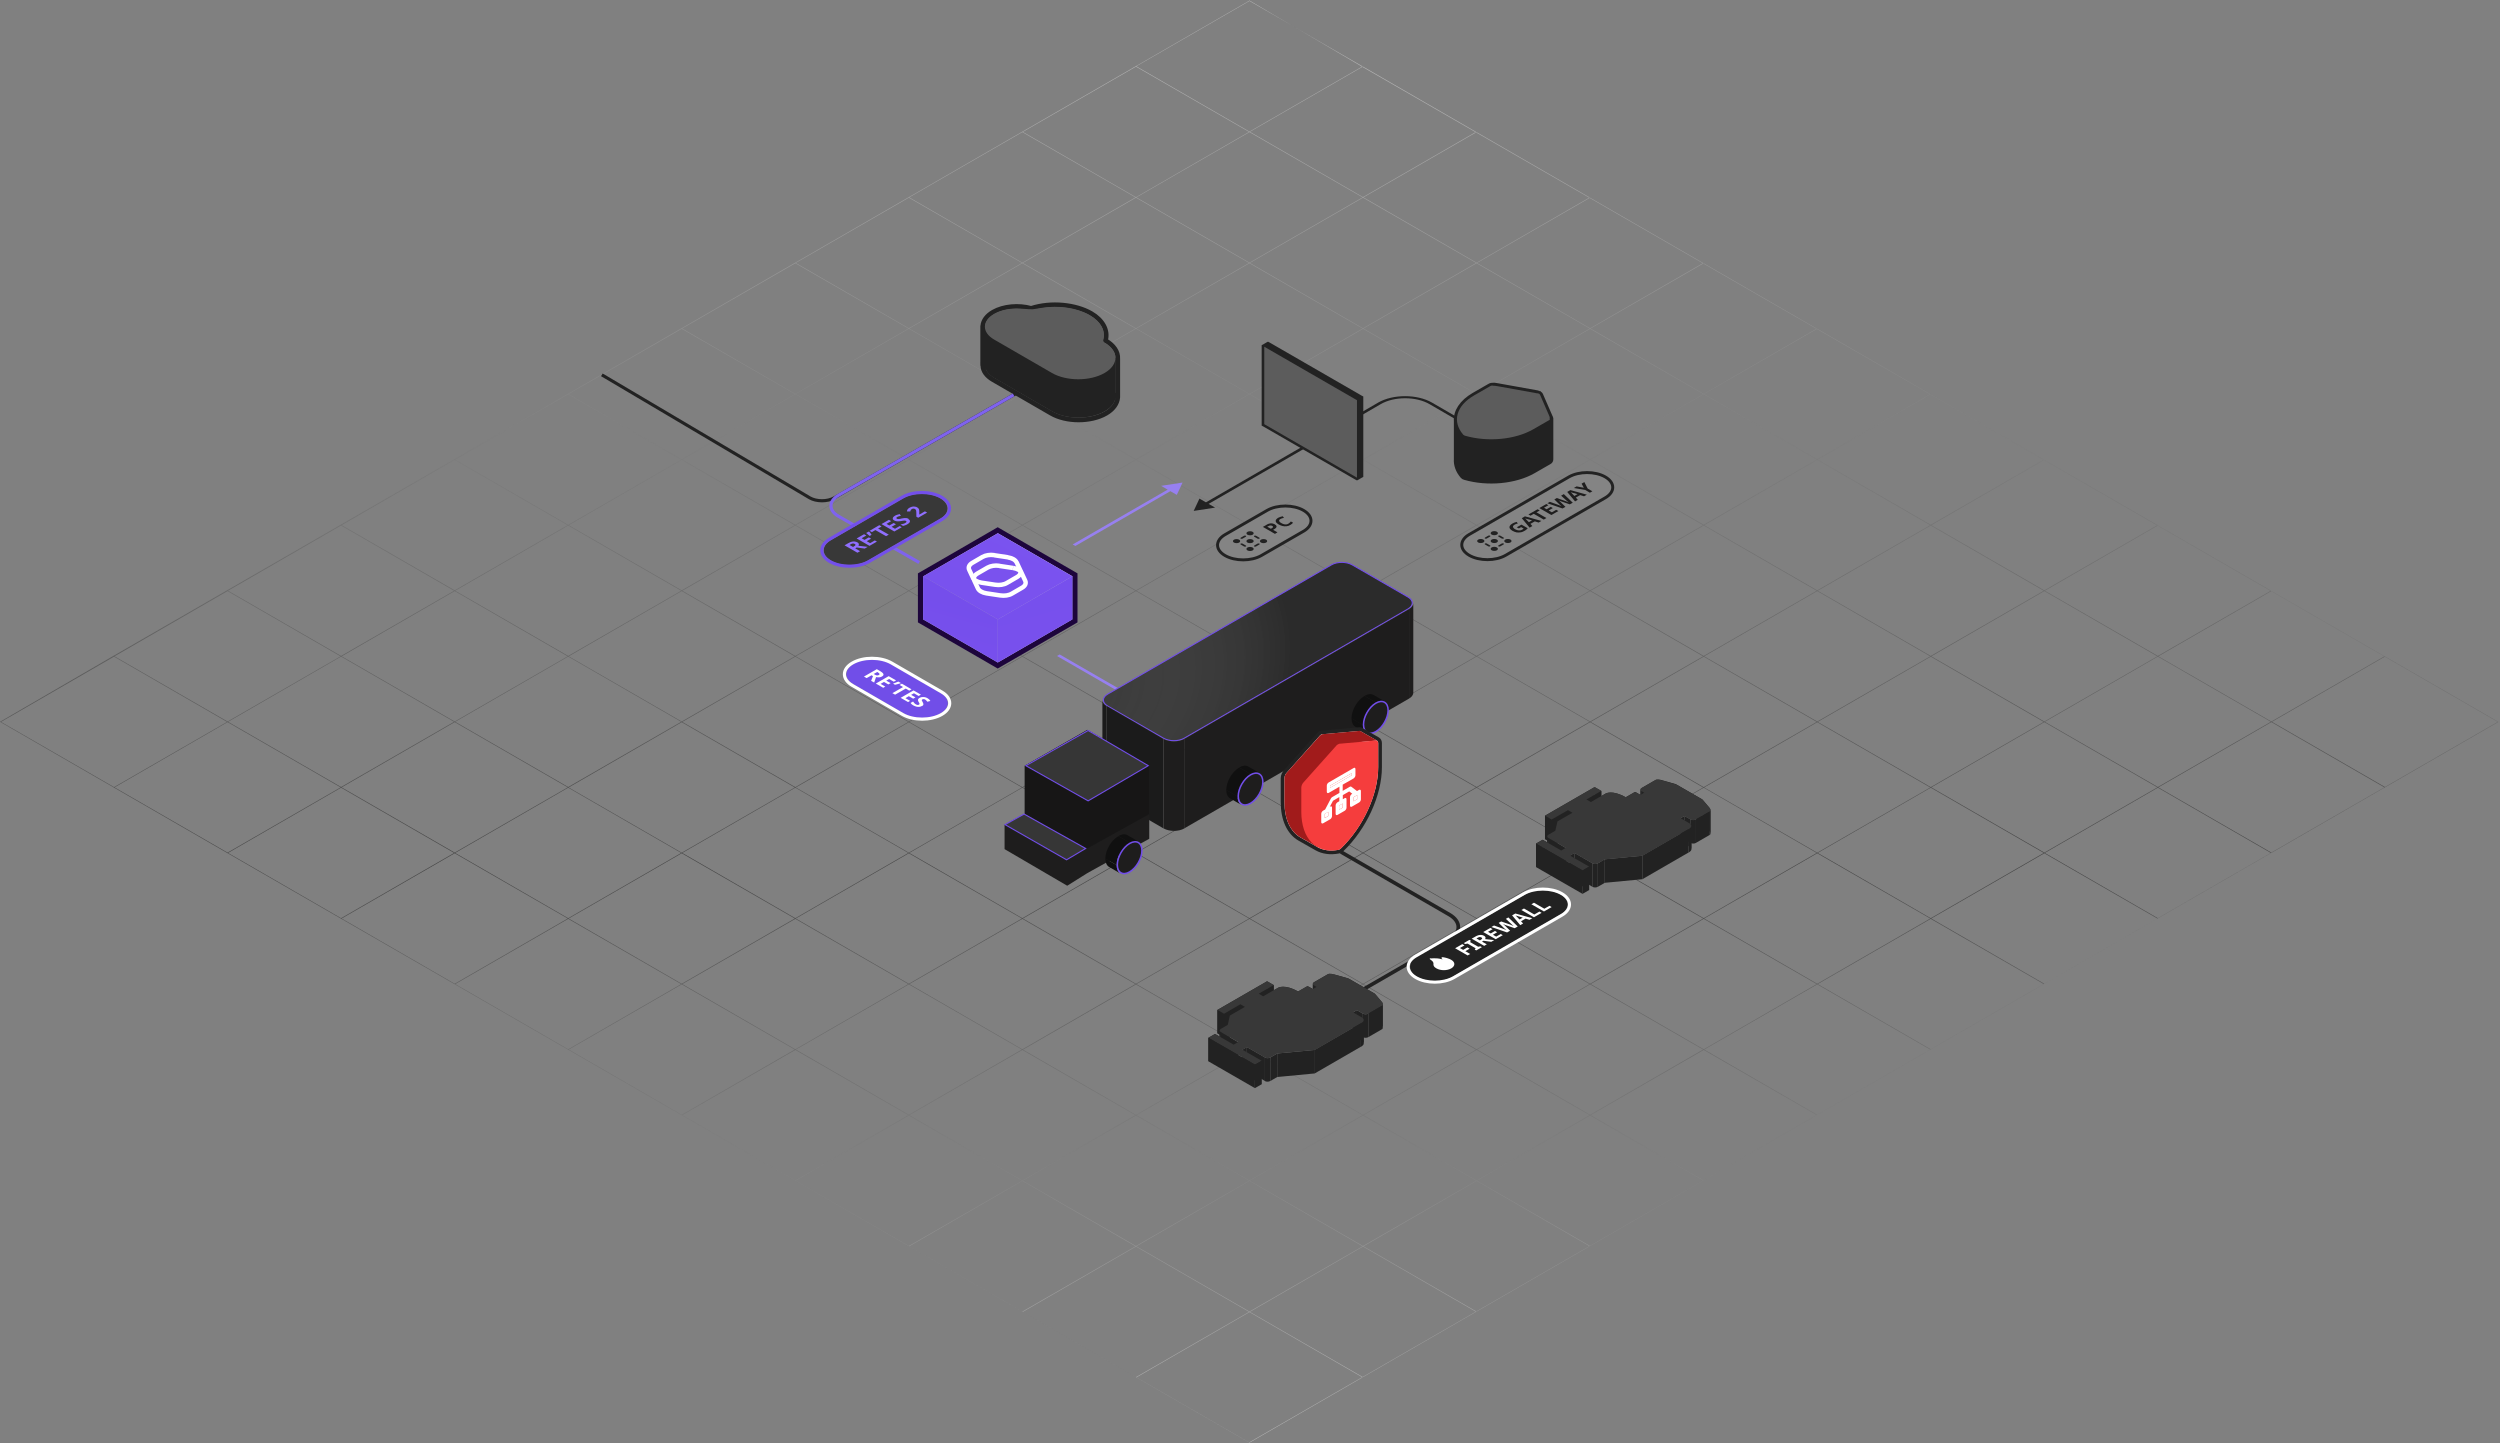 <?xml version="1.0" encoding="UTF-8"?>
<svg xmlns="http://www.w3.org/2000/svg" xmlns:xlink="http://www.w3.org/1999/xlink" version="1.1" viewBox="0 0 2295 1325">
  <rect x="0" y="0" width="2295" height="1325" fill="#808080" stroke="none"/>
  <defs>
    <style>
      .cls-1, .cls-2, .cls-3, .cls-4, .cls-5, .cls-6, .cls-7, .cls-8, .cls-9, .cls-10 {
        fill: none;
      }

      .cls-11, .cls-12, .cls-13, .cls-14, .cls-15 {
        fill-rule: evenodd;
      }

      .cls-11, .cls-16 {
        fill: #fff;
      }

      .cls-17 {
        fill: #9780f0;
      }

      .cls-18, .cls-19 {
        fill: #363636;
      }

      .cls-20 {
        stroke-width: 2.4px;
      }

      .cls-20, .cls-21, .cls-22, .cls-6, .cls-7, .cls-8, .cls-23 {
        stroke: #222;
      }

      .cls-20, .cls-21, .cls-15, .cls-24 {
        fill: #222;
      }

      .cls-25 {
        fill: #906fff;
      }

      .cls-26 {
        fill: url(#Adsız_degrade_4);
      }

      .cls-27 {
        fill: url(#Adsız_degrade_3);
      }

      .cls-28 {
        fill: url(#Adsız_degrade_5);
      }

      .cls-12 {
        fill: url(#Adsız_degrade);
      }

      .cls-12, .cls-29, .cls-30 {
        isolation: isolate;
      }

      .cls-12, .cls-30 {
        opacity: .5;
      }

      .cls-31 {
        mix-blend-mode: multiply;
        opacity: .9;
      }

      .cls-32 {
        stroke-width: 1.4px;
      }

      .cls-32, .cls-2, .cls-19 {
        stroke: #724eea;
      }

      .cls-32, .cls-33 {
        fill: #1e1d1d;
      }

      .cls-34, .cls-13 {
        fill: #5c5c5c;
      }

      .cls-35 {
        fill: url(#Adsız_degrade_2);
        fill-opacity: .2;
      }

      .cls-36 {
        fill: #714ee8;
      }

      .cls-21, .cls-5, .cls-7, .cls-9, .cls-10 {
        stroke-width: 2.9px;
      }

      .cls-37 {
        clip-path: url(#clippath-1);
      }

      .cls-38 {
        clip-path: url(#clippath-3);
      }

      .cls-39 {
        clip-path: url(#clippath-4);
      }

      .cls-40 {
        clip-path: url(#clippath-2);
      }

      .cls-41 {
        clip-path: url(#clippath-6);
      }

      .cls-42 {
        clip-path: url(#clippath-5);
      }

      .cls-3 {
        stroke-width: 4.1px;
      }

      .cls-3, .cls-4, .cls-5 {
        stroke: #fff;
      }

      .cls-4 {
        stroke-width: 2.8px;
      }

      .cls-30, .cls-43 {
        fill: #101010;
      }

      .cls-44 {
        fill: #6e41ed;
      }

      .cls-45 {
        fill: #848484;
      }

      .cls-22 {
        fill: #f4f5f6;
      }

      .cls-22, .cls-8 {
        stroke-width: 3.4px;
      }

      .cls-6 {
        stroke-width: 2.7px;
      }

      .cls-46 {
        fill: #a11b1b;
      }

      .cls-9 {
        stroke: #7f63ee;
      }

      .cls-47 {
        fill: #1d053c;
        stroke: #1d053c;
        stroke-width: 4.7px;
      }

      .cls-14 {
        fill: #f53d3d;
      }

      .cls-48 {
        fill: #383838;
      }

      .cls-10 {
        stroke: #734feb;
      }

      .cls-23 {
        fill: #676767;
        stroke-width: 4.3px;
      }

      .cls-49 {
        clip-path: url(#clippath);
      }

      .cls-50 {
        fill: #1b1b1b;
      }
    </style>
    <linearGradient id="Adsız_degrade" data-name="Adsız degrade" x1="1147" y1="1323" x2="1147" y2="-1.4" gradientTransform="translate(0 1323.5) scale(1 -1)" gradientUnits="userSpaceOnUse">
      <stop offset="0" stop-color="#fff"/>
      <stop offset=".6" stop-color="#000"/>
      <stop offset="1" stop-color="#fff"/>
    </linearGradient>
    <clipPath id="clippath">
      <path class="cls-1" d="M817.2,609.3l46,26.6c9.2,5.3,9.2,13.9,0,19.2-9.2,5.3-24.1,5.3-33.3,0l-46-26.6c-9.2-5.3-9.2-13.9,0-19.2,9.2-5.3,24.1-5.3,33.3,0Z"/>
    </clipPath>
    <clipPath id="clippath-1">
      <path class="cls-1" d="M1350,491.3l91.5-52.8c8.6-4.9,22.4-4.9,31,0s8.6,12.9,0,17.9l-91.5,52.8c-8.6,4.9-22.4,4.9-31,0-8.6-4.9-8.6-12.9,0-17.9Z"/>
    </clipPath>
    <clipPath id="clippath-2">
      <path class="cls-1" d="M1125.8,491.4l38.7-22.3c8.6-4.9,22.4-4.9,31,0,8.6,4.9,8.6,12.9,0,17.9l-38.7,22.3c-8.6,4.9-22.4,4.9-31,0-8.6-4.9-8.6-12.9,0-17.9Z"/>
    </clipPath>
    <clipPath id="clippath-3">
      <rect class="cls-1" x="1322.7" y="335.8" width="115" height="115"/>
    </clipPath>
    <radialGradient id="Adsız_degrade_2" data-name="Adsız degrade 2" cx="762.9" cy="798.5" fx="762.9" fy="798.5" r="1" gradientTransform="translate(-89526.3 -159823.3) rotate(113.8) scale(197.7 -184.8) skewX(-14.4)" gradientUnits="userSpaceOnUse">
      <stop offset="0" stop-color="#fff" stop-opacity="0"/>
      <stop offset="1" stop-color="#000"/>
    </radialGradient>
    <clipPath id="clippath-4">
      <rect class="cls-1" x="1153.2" y="654.8" width="137.9" height="137.9"/>
    </clipPath>
    <clipPath id="clippath-5">
      <path class="cls-1" d="M1301.1,878.2l99.1-57.2c8.9-5.1,23.3-5.1,32.2,0,8.9,5.1,8.9,13.5,0,18.6l-99.1,57.2c-8.9,5.1-23.3,5.1-32.2,0s-8.9-13.5,0-18.6Z"/>
    </clipPath>
    <linearGradient id="Adsız_degrade_3" data-name="Adsız degrade 3" x1="876" y1="735.3" x2="886.6" y2="772" gradientTransform="translate(0 1323.5) scale(1 -1)" gradientUnits="userSpaceOnUse">
      <stop offset="0" stop-color="#cad1e7"/>
      <stop offset="1" stop-color="#b4bdd8"/>
    </linearGradient>
    <linearGradient id="Adsız_degrade_4" data-name="Adsız degrade 4" x1="945" y1="772.8" x2="955.6" y2="736.2" gradientTransform="translate(0 1323.5) scale(1 -1)" gradientUnits="userSpaceOnUse">
      <stop offset="0" stop-color="#cfd8ef"/>
      <stop offset="1" stop-color="#d5dae9"/>
    </linearGradient>
    <linearGradient id="Adsız_degrade_5" data-name="Adsız degrade 5" x1="931.1" y1="826.9" x2="900.8" y2="761.9" gradientTransform="translate(0 1323.5) scale(1 -1)" gradientUnits="userSpaceOnUse">
      <stop offset="0" stop-color="#edf1fd"/>
      <stop offset="1" stop-color="#e1e5f1"/>
    </linearGradient>
    <clipPath id="clippath-6">
      <path class="cls-1" d="M763.1,495.6l66.5-38.4c9.2-5.3,24.1-5.3,33.3,0,9.2,5.3,9.2,13.9,0,19.2l-66.5,38.4c-9.2,5.3-24.1,5.3-33.3,0-9.2-5.3-9.2-13.9,0-19.2Z"/>
    </clipPath>
  </defs>
  <!-- Generator: Adobe Illustrator 28.7.1, SVG Export Plug-In . SVG Version: 1.2.0 Build 142)  -->
  <g class="cls-29">
    <g id="katman_1">
      <path class="cls-12" d="M1147.4.7l-.4-.2h0s-.4.3-.4.3l-103.8,59.9-.4.2-103.8,59.9-.4.2-103.8,59.9-.4.2-103.8,59.9-.4.2-103.8,59.9-.4.2-103.8,59.9-.4.2-103.8,59.9-.4.2-103.8,59.9-.4.2-103.8,59.9-.4.2-103.8,59.9-.4.2L.4,662.4l-.4.2h0l312.7,180.5.4.2,103.8,59.9.4.2,103.8,59.9.4.2,103.8,59.9.4.2,103.8,59.9.4.2,103.8,59.9.4.2,103.8,59.9.4.2,103.8,59.9.4.2,103.8,59.9.4.2h0l.4-.2,103.8-59.9.4-.2,103.8-59.9.4-.2,103.8-59.9.4-.2,103.8-59.9.4-.2,103.8-59.9.4-.2,103.8-59.9.4-.2,103.8-59.9.4-.2,103.8-59.9.4-.2,103.8-59.9.4-.2,103.8-59.9.4-.2,103.8-59.9.4-.2-.4-.2-103.8-59.9-.4-.2-103.8-59.9-.4-.2-103.8-59.9-.4-.2-103.8-59.9-.4-.2-103.8-59.9-.4-.2-103.8-59.9-.4-.2-103.8-59.9-.4-.2-103.8-59.9-.4-.2-103.8-59.9-.4-.2-103.8-59.9-.4-.2L1147.4.7ZM.9,662.7l103.8,59.9,103.8-59.9-103.8-59.9L.9,662.7ZM105.1,602.5l103.8,59.9,103.8-59.9-103.8-59.9-103.8,59.9ZM209.3,542.3l103.8,59.9,103.8-59.9-103.8-59.9-103.8,59.9ZM313.6,482.1l103.8,59.9,103.8-59.9-103.8-59.9-103.8,59.9ZM417.8,422l103.8,59.9,103.8-59.9-103.8-59.9-103.8,59.9ZM522,361.8l103.8,59.9,103.8-59.9-103.8-59.9-103.8,59.9ZM626.3,301.6l103.8,59.9,103.8-59.9-103.8-59.9-103.8,59.9ZM730.5,241.4l103.8,59.9,103.8-59.9-103.8-59.9-103.8,59.9ZM834.7,181.2l103.8,59.9,103.8-59.9-103.8-59.9-103.8,59.9ZM939,121.1l103.8,59.9,103.8-59.9-103.8-59.9-103.8,59.9ZM1043.2,60.9l103.8,59.9,103.8-59.9L1147,.9l-103.8,59.9ZM1251.2,61.1l103.8,59.9-103.8,59.9-103.8-59.9,103.8-59.9ZM1355.5,121.3l-103.8,59.9,103.8,59.9,103.8-59.9-103.8-59.9ZM1147,121.3l103.8,59.9-103.8,59.9-103.8-59.9,103.8-59.9ZM1251.2,181.5l-103.8,59.9,103.8,59.9,103.8-59.9-103.8-59.9ZM1042.8,181.5l103.8,59.9-103.8,59.9-103.8-59.9,103.8-59.9ZM1147,241.7l-103.8,59.9,103.8,59.9,103.8-59.9-103.8-59.9ZM938.5,241.7l103.8,59.9-103.8,59.9-103.8-59.9,103.8-59.9ZM1042.8,301.8l-103.8,59.9,103.8,59.9,103.8-59.9-103.8-59.9ZM834.3,301.8l103.8,59.9-103.8,59.9-103.8-59.9,103.8-59.9ZM938.5,362l-103.8,59.9,103.8,59.9,103.8-59.9-103.8-59.9ZM730.1,362l103.8,59.9-103.8,59.9-103.8-59.9,103.8-59.9ZM834.3,422.2l-103.8,59.9,103.8,59.9,103.8-59.9-103.8-59.9ZM625.8,422.2l103.8,59.9-103.8,59.9-103.8-59.9,103.8-59.9ZM730.1,482.4l-103.8,59.9,103.8,59.9,103.8-59.9-103.8-59.9ZM521.6,482.4l103.8,59.9-103.8,59.9-103.8-59.9,103.8-59.9ZM625.8,542.6l-103.8,59.9,103.8,59.9,103.8-59.9-103.8-59.9ZM417.4,542.6l103.8,59.9-103.8,59.9-103.8-59.9,103.8-59.9ZM521.6,602.7l-103.8,59.9,103.8,59.9,103.8-59.9-103.8-59.9ZM313.1,602.7l103.8,59.9-103.8,59.9-103.8-59.9,103.8-59.9ZM417.4,662.9l-103.8,59.9,103.8,59.9,103.8-59.9-103.8-59.9ZM208.9,662.9l103.8,59.9-103.8,59.9-103.8-59.9,103.8-59.9ZM313.1,723.1l-103.8,59.9,103.8,59.9,103.8-59.9-103.8-59.9ZM417.8,903.4l103.8,59.9,103.8-59.9-103.8-59.9-103.8,59.9ZM522,843.2l103.8,59.9,103.8-59.9-103.8-59.9-103.8,59.9ZM625.4,783l-103.8,59.9-103.8-59.9,103.8-59.9,103.8,59.9ZM626.3,783l103.8,59.9,103.8-59.9-103.8-59.9-103.8,59.9ZM729.6,722.9l-103.8,59.9-103.8-59.9,103.8-59.9,103.8,59.9ZM730.5,722.9l103.8,59.9,103.8-59.9-103.8-59.9-103.8,59.9ZM833.9,662.7l-103.8,59.9-103.8-59.9,103.8-59.9,103.8,59.9ZM834.7,662.7l103.8,59.9,103.8-59.9-103.8-59.9-103.8,59.9ZM938.1,602.5l-103.8,59.9-103.8-59.9,103.8-59.9,103.8,59.9ZM939,602.5l103.8,59.9,103.8-59.9-103.8-59.9-103.8,59.9ZM1042.3,542.3l-103.8,59.9-103.8-59.9,103.8-59.9,103.8,59.9ZM1043.2,542.3l103.8,59.9,103.8-59.9-103.8-59.9-103.8,59.9ZM1146.6,482.1l-103.8,59.9-103.8-59.9,103.8-59.9,103.8,59.9ZM1147.4,482.1l103.8,59.9,103.8-59.9-103.8-59.9-103.8,59.9ZM1250.8,422l-103.8,59.9-103.8-59.9,103.8-59.9,103.8,59.9ZM1251.7,422l103.8,59.9,103.8-59.9-103.8-59.9-103.8,59.9ZM1355.1,361.8l-103.8,59.9-103.8-59.9,103.8-59.9,103.8,59.9ZM1355.9,361.8l103.8,59.9,103.8-59.9-103.8-59.9-103.8,59.9ZM1459.3,301.6l-103.8,59.9-103.8-59.9,103.8-59.9,103.8,59.9ZM1460.2,301.6l103.8,59.9,103.8-59.9-103.8-59.9-103.8,59.9ZM1563.5,241.4l-103.8,59.9-103.8-59.9,103.8-59.9,103.8,59.9ZM521.2,843.2l-103.8,59.9-103.8-59.9,103.8-59.9,103.8,59.9ZM1668.2,301.8l103.8,59.9-103.8,59.9-103.8-59.9,103.8-59.9ZM1772.4,362l-103.8,59.9,103.8,59.9,103.8-59.9-103.8-59.9ZM1564,362l103.8,59.9-103.8,59.9-103.8-59.9,103.8-59.9ZM1668.2,422.2l-103.8,59.9,103.8,59.9,103.8-59.9-103.8-59.9ZM1459.7,422.2l103.8,59.9-103.8,59.9-103.8-59.9,103.8-59.9ZM1564,482.4l-103.8,59.9,103.8,59.9,103.8-59.9-103.8-59.9ZM1355.5,482.4l103.8,59.9-103.8,59.9-103.8-59.9,103.8-59.9ZM1459.7,542.6l-103.8,59.9,103.8,59.9,103.8-59.9-103.8-59.9ZM1251.2,542.6l103.8,59.9-103.8,59.9-103.8-59.9,103.8-59.9ZM1355.5,602.7l-103.8,59.9,103.8,59.9,103.8-59.9-103.8-59.9ZM1147,602.7l103.8,59.9-103.8,59.9-103.8-59.9,103.8-59.9ZM1251.2,662.9l-103.8,59.9,103.8,59.9,103.8-59.9-103.8-59.9ZM1042.8,662.9l103.8,59.9-103.8,59.9-103.8-59.9,103.8-59.9ZM1147,723.1l-103.8,59.9,103.8,59.9,103.8-59.9-103.8-59.9ZM938.5,723.1l103.8,59.9-103.8,59.9-103.8-59.9,103.8-59.9ZM1042.8,783.3l-103.8,59.9,103.8,59.9,103.8-59.9-103.8-59.9ZM834.3,783.3l103.8,59.9-103.8,59.9-103.8-59.9,103.8-59.9ZM938.5,843.5l-103.8,59.9,103.8,59.9,103.8-59.9-103.8-59.9ZM730.1,843.5l103.8,59.9-103.8,59.9-103.8-59.9,103.8-59.9ZM834.3,903.6l-103.8,59.9,103.8,59.9,103.8-59.9-103.8-59.9ZM625.8,903.6l103.8,59.9-103.8,59.9-103.8-59.9,103.8-59.9ZM730.1,963.8l-103.8,59.9,103.8,59.9,103.8-59.9-103.8-59.9ZM834.7,1144.1l103.8,59.9,103.8-59.9-103.8-59.9-103.8,59.9ZM939,1083.9l103.8,59.9,103.8-59.9-103.8-59.9-103.8,59.9ZM1042.3,1023.7l-103.8,59.9-103.8-59.9,103.8-59.9,103.8,59.9ZM1043.2,1023.7l103.8,59.9,103.8-59.9-103.8-59.9-103.8,59.9ZM1146.6,963.6l-103.8,59.9-103.8-59.9,103.8-59.9,103.8,59.9ZM1147.4,963.6l103.8,59.9,103.8-59.9-103.8-59.9-103.8,59.9ZM1250.8,903.4l-103.8,59.9-103.8-59.9,103.8-59.9,103.8,59.9ZM1251.7,903.4l103.8,59.9,103.8-59.9-103.8-59.9-103.8,59.9ZM1355.1,843.2l-103.8,59.9-103.8-59.9,103.8-59.9,103.8,59.9ZM1355.9,843.2l103.8,59.9,103.8-59.9-103.8-59.9-103.8,59.9ZM1459.3,783l-103.8,59.9-103.8-59.9,103.8-59.9,103.8,59.9ZM1460.2,783l103.8,59.9,103.8-59.9-103.8-59.9-103.8,59.9ZM1563.5,722.9l-103.8,59.9-103.8-59.9,103.8-59.9,103.8,59.9ZM1564.4,722.9l103.8,59.9,103.8-59.9-103.8-59.9-103.8,59.9ZM1667.8,662.7l-103.8,59.9-103.8-59.9,103.8-59.9,103.8,59.9ZM1668.6,662.7l103.8,59.9,103.8-59.9-103.8-59.9-103.8,59.9ZM1772,602.5l-103.8,59.9-103.8-59.9,103.8-59.9,103.8,59.9ZM1772.9,602.5l103.8,59.9,103.8-59.9-103.8-59.9-103.8,59.9ZM1876.2,542.3l-103.8,59.9-103.8-59.9,103.8-59.9,103.8,59.9ZM1877.1,542.3l103.8,59.9,103.8-59.9-103.8-59.9-103.8,59.9ZM1980.5,482.1l-103.8,59.9-103.8-59.9,103.8-59.9,103.8,59.9ZM938.1,1083.9l-103.8,59.9-103.8-59.9,103.8-59.9,103.8,59.9ZM2085.1,542.6l103.8,59.9-103.8,59.9-103.8-59.9,103.8-59.9ZM2189.4,602.7l-103.8,59.9,103.8,59.9,103.8-59.9-103.8-59.9ZM1980.9,602.7l103.8,59.9-103.8,59.9-103.8-59.9,103.8-59.9ZM2085.1,662.9l-103.8,59.9,103.8,59.9,103.8-59.9-103.8-59.9ZM1876.7,662.9l103.8,59.9-103.8,59.9-103.8-59.9,103.8-59.9ZM1980.9,723.1l-103.8,59.9,103.8,59.9,103.8-59.9-103.8-59.9ZM1772.4,723.1l103.8,59.9-103.8,59.9-103.8-59.9,103.8-59.9ZM1876.7,783.3l-103.8,59.9,103.8,59.9,103.8-59.9-103.8-59.9ZM1668.2,783.3l103.8,59.9-103.8,59.9-103.8-59.9,103.8-59.9ZM1772.4,843.5l-103.8,59.9,103.8,59.9,103.8-59.9-103.8-59.9ZM1564,843.5l103.8,59.9-103.8,59.9-103.8-59.9,103.8-59.9ZM1668.2,903.6l-103.8,59.9,103.8,59.9,103.8-59.9-103.8-59.9ZM1459.7,903.6l103.8,59.9-103.8,59.9-103.8-59.9,103.8-59.9ZM1564,963.8l-103.8,59.9,103.8,59.9,103.8-59.9-103.8-59.9ZM1355.5,963.8l103.8,59.9-103.8,59.9-103.8-59.9,103.8-59.9ZM1459.7,1024l-103.8,59.9,103.8,59.9,103.8-59.9-103.8-59.9ZM1251.2,1024l103.8,59.9-103.8,59.9-103.8-59.9,103.8-59.9ZM1355.5,1084.2l-103.8,59.9,103.8,59.9,103.8-59.9-103.8-59.9ZM1147,1084.2l103.8,59.9-103.8,59.9-103.8-59.9,103.8-59.9ZM1251.2,1144.4l-103.8,59.9,103.8,59.9,103.8-59.9-103.8-59.9ZM1042.8,1144.4l103.8,59.9-103.8,59.9-103.8-59.9,103.8-59.9ZM1147,1204.6l-103.8,59.9,103.8,59.9,103.8-59.9-103.8-59.9Z"/>
      <g>
        <g class="cls-49">
          <g>
            <path class="cls-36" d="M817.2,609.3l46,26.6c9.2,5.3,9.2,13.9,0,19.2h0c-9.2,5.3-24.1,5.3-33.3,0l-46-26.6c-9.2-5.3-9.2-13.9,0-19.2h0c9.2-5.3,24.1-5.3,33.3,0Z"/>
            <path class="cls-16" d="M808.3,616.3c1.1.6,1.8,1.2,2.3,1.8.4.5.6,1.1.4,1.6-.2.5-.7,1-1.5,1.4-.5.3-1.1.5-1.7.6-.6.1-1.2.2-1.8.1-.6,0-1.2-.1-1.8-.2l-1.7,5-2.8-1.6,1.7-4.3-1.3-.8-4.5,2.6-2.5-1.4,11.8-6.8,3.5,2ZM806.1,617.3l-.8-.4-3.2,1.8.8.5c.6.3,1.1.5,1.5.7.5.1.9.2,1.3.1.4,0,.8-.2,1.1-.4.4-.2.6-.4.6-.7,0-.2,0-.5-.3-.7-.2-.3-.6-.5-1.2-.9ZM810.8,631.4l-6.8-3.9,11.8-6.8,6.8,3.9-2.1,1.2-4.3-2.5-2.6,1.5,4,2.3-2.1,1.2-4-2.3-3.1,1.8,4.3,2.5-2.1,1.2ZM826.8,627.2c-.5.2-1,.3-1.6.5-.6.2-1.2.3-1.8.5-.6.2-1.2.3-1.8.4l-1.8-1c.4-.1.8-.3,1.3-.5.4-.2.9-.3,1.3-.5.4-.2.9-.3,1.2-.5.4-.2.8-.3,1.1-.4l2.3,1.3v.2ZM821.7,637.7l-2.5-1.4,9.8-5.6-3.2-1.9,2.1-1.2,8.9,5.2-2.1,1.2-3.2-1.9-9.8,5.6ZM833.6,644.5l-6.8-3.9,11.8-6.8,6.8,3.9-2.1,1.2-4.3-2.5-2.6,1.5,4,2.3-2.1,1.2-4-2.3-3.1,1.8,4.3,2.5-2.1,1.2ZM846.3,648.1c-.7.4-1.5.7-2.3.8-.9.1-1.8,0-2.7-.2-.9-.2-1.8-.6-2.8-1.1-.4-.2-.8-.5-1.1-.7-.3-.3-.6-.5-.9-.8-.2-.3-.4-.5-.6-.8l2.3-1.3c.3.5.7.9,1.1,1.4.4.5.9.9,1.5,1.2.4.2.8.4,1.1.5.4,0,.7.1,1,0,.3,0,.6-.1.8-.3.3-.2.4-.4.4-.6,0-.2,0-.5-.2-.8-.2-.3-.3-.6-.6-1-.1-.2-.3-.5-.4-.8-.1-.3-.2-.6-.2-.9,0-.3,0-.7.3-1,.2-.3.6-.7,1.1-1,.7-.4,1.5-.7,2.3-.8.8-.1,1.7,0,2.6.1.9.2,1.7.5,2.5,1,.6.4,1.1.7,1.5,1.1.4.4.8.9,1.1,1.4l-2.8.7c-.3-.4-.6-.8-.9-1.1-.3-.3-.7-.6-1.1-.9-.3-.2-.6-.3-.9-.4-.3,0-.6,0-.9,0-.3,0-.6.1-.8.3-.3.2-.4.3-.5.6,0,.2,0,.5.2.7.2.3.4.7.6,1.1.3.5.5,1,.6,1.4.1.4,0,.8,0,1.2-.2.4-.6.7-1.2,1.1Z"/>
          </g>
        </g>
        <path class="cls-5" d="M818.4,608.6l46,26.6c9.9,5.7,9.9,15,0,20.7h0c-9.9,5.7-25.9,5.7-35.8,0l-46-26.6c-9.9-5.7-9.9-15,0-20.7h0c9.9-5.7,25.9-5.7,35.8,0Z"/>
      </g>
      <path class="cls-24" d="M1095.8,469l5.3-11.3,14.4,8.3-19.6,3ZM1196.7,412.2l-88.3,51-2.5-1.4,88.3-51,2.5,1.4Z"/>
      <path class="cls-17" d="M1085.6,443l-5.3,11.3-14.4-8.3,19.6-3ZM1075.6,450.2l-88.4,51-2.5-1.4,88.4-51,2.5,1.4Z"/>
      <path class="cls-17" d="M1071.2,659l-5.3-11.3-14.4,8.3,19.6,3ZM970.3,602.2l88.4,51,2.5-1.4-88.4-51-2.5,1.4Z"/>
      <path class="cls-24" d="M1214.7,400.3l18.6-2.9-13.6-7.9-5,10.8ZM1365.1,400.3l-5-10.8-13.6,7.9,18.6,2.9ZM1226.5,394.8l41-23.8-2.4-1.4-41,23.8,2.3,1.4ZM1312.3,371l41,23.8,2.3-1.4-41-23.8-2.3,1.4ZM1267.5,371c12.4-7.2,32.4-7.2,44.8,0l2.3-1.4c-13.7-7.9-35.8-7.9-49.5,0l2.4,1.4Z"/>
      <path class="cls-20" d="M1250.3,365.4v-.7l-.6-.3-85.1-49.1-.6-.3-.6.3-3.4,2-.6.3v72.4l.6.3,85.1,49.1.6.3.6-.3,3.4-2,.6-.3v-71.7Z"/>
      <path class="cls-24" d="M1245.7,367.4l3.4-2v71.1l-3.4,2v-71.1Z"/>
      <path class="cls-24" d="M1164.1,316.3l85.1,49.1-3.4,2-85.1-49.1,3.4-2Z"/>
      <path class="cls-34" d="M1160.6,318.3l85.1,49.1v71.1l-85.1-49.1v-71.1Z"/>
      <g>
        <g class="cls-37">
          <g>
            <path class="cls-45" d="M1350,491.3l91.5-52.8c8.6-4.9,22.4-4.9,31,0h0c8.6,4.9,8.6,12.9,0,17.9l-91.5,52.8c-8.6,4.9-22.4,4.9-31,0h0c-8.6-4.9-8.6-12.9,0-17.9Z"/>
            <path class="cls-24" d="M1357,498c-1.3-.7-1.3-2,0-2.7,1.3-.7,3.4-.7,4.7,0,1.3.7,1.3,2,0,2.7s-3.4.7-4.7,0Z"/>
            <path class="cls-24" d="M1369.4,490.8c-1.3-.7-1.3-1.9,0-2.7,1.3-.7,3.4-.7,4.7,0,1.3.7,1.3,2,0,2.7-1.3.7-3.4.7-4.7,0Z"/>
            <path class="cls-24" d="M1369.4,498c-1.3-.7-1.3-2,0-2.7,1.3-.7,3.4-.7,4.7,0,1.3.7,1.3,2,0,2.7-1.3.7-3.4.7-4.7,0Z"/>
            <path class="cls-24" d="M1381.9,498c-1.3-.7-1.3-2,0-2.7,1.3-.7,3.4-.7,4.7,0,1.3.7,1.3,2,0,2.7s-3.4.7-4.7,0Z"/>
            <path class="cls-24" d="M1369.4,505.2c-1.3-.7-1.3-1.9,0-2.7,1.3-.7,3.4-.7,4.7,0,1.3.7,1.3,2,0,2.7-1.3.7-3.4.7-4.7,0Z"/>
            <path class="cls-24" d="M1363.2,494.4c-.4-.2-.4-.6,0-.9l3.1-1.8c.4-.2,1.1-.2,1.6,0,.4.2.4.6,0,.9l-3.1,1.8c-.4.2-1.1.2-1.6,0Z"/>
            <path class="cls-24" d="M1375.6,501.6c-.4-.2-.4-.7,0-.9l3.1-1.8c.4-.2,1.1-.2,1.6,0,.4.2.4.6,0,.9l-3.1,1.8c-.4.2-1.1.2-1.6,0Z"/>
            <path class="cls-24" d="M1363.2,498.9c.4-.2,1.1-.2,1.6,0l3.1,1.8c.4.2.4.6,0,.9-.4.2-1.1.2-1.6,0l-3.1-1.8c-.4-.2-.4-.6,0-.9Z"/>
            <path class="cls-24" d="M1375.6,491.7c.4-.2,1.1-.2,1.6,0l3.1,1.8c.4.2.4.7,0,.9-.4.2-1.1.2-1.6,0l-3.1-1.8c-.4-.2-.4-.6,0-.9Z"/>
            <path class="cls-33" d="M1392.3,484.1l4.4-2.5,5.8,3.3c-.4.4-.8.9-1.3,1.3-.5.4-1.2.9-2,1.3-1.1.6-2.2,1.1-3.5,1.2-1.2.2-2.4.2-3.7,0-1.2-.3-2.5-.8-3.7-1.5-1.2-.7-1.9-1.4-2.3-2.1-.4-.8-.4-1.5,0-2.3.4-.8,1.2-1.5,2.4-2.2.6-.3,1.2-.6,1.9-.9.7-.3,1.4-.5,2-.6l1.1,1.5c-.5,0-1,.2-1.6.4-.5.2-1.1.4-1.5.7-.7.4-1.1.8-1.3,1.3-.2.5-.1.9.2,1.4.3.5.8.9,1.6,1.4.7.4,1.5.7,2.2.9.8.2,1.5.3,2.3.2.7,0,1.4-.3,2.1-.7.2-.1.4-.2.6-.4.2-.1.3-.2.4-.3.1-.1.2-.2.3-.3l-2.3-1.3-2.1,1.2-2-1.1ZM1412.4,479.7l-3.4-1.1-4.1,2.3,1.8,2-2.5,1.5-7.2-8.7,2.9-1.7,15.1,4.2-2.5,1.5ZM1403,476.8c-.2,0-.5-.2-.9-.3-.3-.1-.7-.2-1.1-.3-.4-.1-.7-.2-.9-.3.2.1.3.3.6.6.2.2.4.4.6.6.2.2.3.3.4.4l1.8,1.9,2.9-1.7-3.4-1ZM1419.5,475.6l-2.3,1.4-9.2-5.3-3,1.7-1.9-1.1,8.4-4.8,2,1.1-3,1.7,9.2,5.3ZM1430.6,469.1l-6.4,3.7-11.1-6.4,6.4-3.7,1.9,1.1-4,2.3,2.4,1.4,3.8-2.2,1.9,1.1-3.8,2.2,2.9,1.7,4-2.3,1.9,1.1ZM1435.5,453.5l8.3,8-2.7,1.5-7.3-2.5c-.1,0-.4-.1-.6-.2-.3-.1-.6-.2-.9-.3-.3-.1-.6-.2-.9-.4-.3-.1-.5-.2-.7-.3.1,0,.3.2.5.4.2.2.4.3.6.5.2.2.4.4.6.5.2.2.3.3.4.4l4.3,4.2-2.7,1.5-13.9-4.8,2.3-1.3,7.5,2.7c.2,0,.5.2.8.3.3.1.6.2.9.4.3.1.6.3.9.4.3.1.6.2.8.3-.2-.1-.4-.3-.6-.4-.2-.2-.4-.4-.6-.5-.2-.2-.4-.4-.6-.5-.2-.2-.3-.3-.4-.4l-4.6-4.5,2.2-1.3,7.8,2.7c.2,0,.4.1.7.3.3.1.6.2.9.3.3.1.6.3.9.4.3.1.5.2.8.3-.2-.2-.5-.4-.8-.6-.3-.2-.6-.5-.9-.7-.3-.3-.5-.5-.7-.6l-4.7-4.3,2.3-1.3ZM1454.1,455.6l-3.5-1.1-4,2.3,1.8,2-2.5,1.5-7.2-8.7,2.9-1.7,15.1,4.2-2.5,1.5ZM1444.8,452.7c-.2,0-.5-.2-.9-.3-.3-.1-.7-.2-1.1-.3-.4-.1-.7-.2-.9-.3.2.1.3.3.6.6.2.2.4.4.6.6.2.2.3.3.4.4l1.8,1.9,2.9-1.7-3.4-1ZM1454.1,448l-2.2-4,2.5-1.5,3.1,6,4.3,2.5-2.3,1.3-4.2-2.5-10.5-1.8,2.5-1.5,6.9,1.3Z"/>
          </g>
        </g>
        <path class="cls-6" d="M1348.8,490.6l91.5-52.8c9.2-5.3,24.1-5.3,33.3,0h0c9.2,5.3,9.2,13.9,0,19.2l-91.5,52.8c-9.2,5.3-24.1,5.3-33.3,0h0c-9.2-5.3-9.2-13.9,0-19.2Z"/>
      </g>
      <g>
        <g class="cls-40">
          <g>
            <path class="cls-45" d="M1125.8,491.4l38.7-22.3c8.6-4.9,22.4-4.9,31,0h0c8.6,4.9,8.6,12.9,0,17.9l-38.7,22.3c-8.6,4.9-22.4,4.9-31,0h0c-8.6-4.9-8.6-12.9,0-17.9Z"/>
            <path class="cls-24" d="M1132.8,498.1c-1.3-.7-1.3-1.9,0-2.7,1.3-.7,3.4-.7,4.7,0,1.3.7,1.3,2,0,2.7-1.3.7-3.4.7-4.7,0Z"/>
            <path class="cls-24" d="M1145.2,490.9c-1.3-.7-1.3-2,0-2.7,1.3-.7,3.4-.7,4.7,0,1.3.7,1.3,1.9,0,2.7-1.3.7-3.4.7-4.7,0Z"/>
            <path class="cls-24" d="M1145.2,498.1c-1.3-.7-1.3-1.9,0-2.7,1.3-.7,3.4-.7,4.7,0,1.3.7,1.3,2,0,2.7-1.3.7-3.4.7-4.7,0Z"/>
            <path class="cls-24" d="M1157.6,498.1c-1.3-.7-1.3-1.9,0-2.7,1.3-.7,3.4-.7,4.7,0,1.3.7,1.3,2,0,2.7-1.3.7-3.4.7-4.7,0Z"/>
            <path class="cls-24" d="M1145.2,505.3c-1.3-.7-1.3-2,0-2.7,1.3-.7,3.4-.7,4.7,0,1.3.7,1.3,1.9,0,2.7-1.3.7-3.4.7-4.7,0Z"/>
            <path class="cls-24" d="M1139,494.5c-.4-.2-.4-.6,0-.9l3.1-1.8c.4-.2,1.1-.2,1.6,0,.4.2.4.7,0,.9l-3.1,1.8c-.4.2-1.1.2-1.6,0Z"/>
            <path class="cls-24" d="M1151.4,501.7c-.4-.2-.4-.6,0-.9l3.1-1.8c.4-.2,1.1-.2,1.6,0,.4.2.4.6,0,.9l-3.1,1.8c-.4.2-1.1.2-1.6,0Z"/>
            <path class="cls-24" d="M1139,499c.4-.2,1.1-.2,1.6,0l3.1,1.8c.4.2.4.7,0,.9-.4.2-1.1.2-1.6,0l-3.1-1.8c-.4-.2-.4-.7,0-.9Z"/>
            <path class="cls-24" d="M1151.4,491.8c.4-.2,1.1-.2,1.6,0l3.1,1.8c.4.2.4.6,0,.9-.4.2-1.1.2-1.6,0l-3.1-1.8c-.4-.2-.4-.6,0-.9Z"/>
            <path class="cls-33" d="M1162.6,481.7c1.4-.8,2.8-1.2,4.1-1.3,1.3,0,2.5.3,3.5.9.5.3.9.6,1.2.9.3.3.4.7.5,1.1,0,.4-.2.8-.5,1.2s-.9.9-1.7,1.3l-1,.6,4,2.3-2.3,1.4-11.1-6.4,3.6-2ZM1164.4,482.9l-1.1.6,3.3,1.9.8-.4c.5-.3.8-.5,1-.8.2-.3.3-.5.2-.7,0-.2-.3-.5-.7-.7-.5-.3-1.1-.5-1.7-.4-.6,0-1.2.2-1.8.6ZM1175.3,476.5c-.4.3-.8.5-.9.8-.2.3-.2.6-.1.9,0,.3.3.7.6,1,.3.3.8.7,1.4,1,.8.5,1.6.8,2.3,1,.8.2,1.5.3,2.2.2.7,0,1.4-.3,2-.7.5-.3.9-.6,1.2-.9.3-.3.7-.7,1-1.1l2,1.1c-.3.4-.6.8-1,1.1-.4.3-.9.7-1.5,1-1.1.7-2.3,1.1-3.5,1.2-1.2.2-2.4,0-3.6-.2-1.2-.3-2.4-.8-3.5-1.4-.8-.5-1.5-1-2-1.5-.5-.5-.8-1.1-.8-1.6,0-.6,0-1.1.5-1.6.4-.5,1-1.1,1.8-1.5.5-.3,1.2-.6,1.9-.8.7-.2,1.4-.4,2.2-.6l1.2,1.5c-.6.1-1.2.3-1.8.4-.6.2-1,.4-1.4.6Z"/>
          </g>
        </g>
        <path class="cls-6" d="M1124.6,490.8l38.7-22.3c9.2-5.3,24.1-5.3,33.3,0h0c9.2,5.3,9.2,13.9,0,19.2l-38.7,22.3c-9.2,5.3-24.1,5.3-33.3,0h0c-9.2-5.3-9.2-13.9,0-19.2Z"/>
      </g>
      <g class="cls-38">
        <g>
          <path class="cls-21" d="M1411.3,359.8h0l-37.3-6.7c-.3,0-.7-.1-1.2-.2-.1,0-.2,0-.3,0-.3,0-.5,0-.7-.1-.2,0-.4,0-.5,0-1.4-.1-2.9.1-4.1.8l-14.6,8.4c-11.2,6.5-17.2,15.5-16.5,24.8v34.5c-.4,5.6,1.6,11.3,6,16.4.6.7,1.5,1.2,2.4,1.4,21.1,6.1,46.7,3.7,63.6-6l14.6-8.4c.9-.5,1.8-1.5,1.8-3v-37.2c0-.2,0-.4,0-.5,0-.1,0-.3-.1-.4,0-.2-.2-.5-.3-.7-.1-.3-.2-.5-.3-.7,0-.2-.2-.4-.3-.6l-8.4-19.3h0c0,0,0-.1,0-.1-.2-.4-.6-.8-.8-1-.1-.1-.3-.2-.4-.3h0c0-.1-.2-.2-.2-.2l-.2-.2h-.3c0-.1-.2-.2-.3-.2-.4-.1-1-.3-1.5-.4Z"/>
          <path class="cls-24" d="M1423.2,384.2h-85.7v37c-.4,5.2,1.4,10.5,5.7,15.4.4.4,1,.8,1.7,1,20.9,6,46.1,3.7,62.6-5.9l14.6-8.4c.6-.4,1-.8,1.1-1.3h0c0-.2,0-.3,0-.4v-37.4Z"/>
          <path class="cls-13" d="M1411.2,361c.6.1,1.2.2,1.7.5h0c.6.3.8.8,1,1.2l8,18.4c.6,1.3.9,2,.7,3.3-.2,1.3.7.2.3.6-.2.3-.5.5-.8.7l-14.6,8.4c-16.5,9.5-41.7,11.9-62.6,5.9-.7-.2-1.3-.6-1.7-1-10.4-12.1-6.4-26.6,10.2-36.1l14.6-8.4c.5-.3,1.2-.5,1.9-.6.6,0-.9.1.8.2,1.7,0,2.6.2,4.4.5l36.1,6.5Z"/>
        </g>
      </g>
      <path class="cls-7" d="M935.7,359.5l-169.8,97.5c-6.3,3.6-16.4,3.6-22.6,0l-190.8-112.9"/>
      <path class="cls-23" d="M1026.1,364.5h0s0,.3,0,.3h0c-.5,5.6-4.1,10.8-10.8,14.7-7.1,4.1-16.2,6-25.2,6-9,0-18.2-2-25.2-6.1h0s-53.4-30.9-53.4-30.9h0c-5.8-3.4-9-7.8-9.3-12.8h0s124,28.8,124,28.8ZM1026.1,364.5h0M1026.1,364.5h0M1026.1,364.5c0-.6,0-1.2,0-1.7v-33.5c.4-6.4-3.9-12.3-10.8-16.4h0s0,0,0,0c-.1,0-.3-.2-.4-.3,0,0,0,0-.1,0,2.7-9.3-2.6-18.8-13.2-24.9-14.1-8.1-36.6-10.6-55-4.6-11.3-3.2-25.3-2.1-34.9,3.4-5.7,3.3-9.1,7.8-9.5,12.7h0M1026.1,364.5l-124-65.4M902.1,299c0,.3,0,1.2,0,1.5v34M902.1,299v35.5M902.1,334.5c0,.4,0,.8,0,1.2v-1.2Z"/>
      <path class="cls-24" d="M1024.1,364.7c-.4,4.7-3.8,9.3-10,12.9-13.3,7.7-35,7.7-48.3,0l-53.2-30.7c-5.4-3.1-8.2-7.2-8.4-11.3h0c0-.3,0-.7,0-1v-35.4h27v19.3c5.2-.2,10.5.4,15.3,1.9,17.1-5.7,39.3-4.3,53.9,4.1,2.1,1.2,3.9,2.5,5.5,3.9h18.3v34.6c0,.5,0,1,0,1.5v.3h0Z"/>
      <path class="cls-34" d="M912.6,311.7c-11.3-6.5-11.3-17.1,0-23.6,6.4-3.7,15.1-5.3,23.5-4.8,7.3.5,10.9.7,11.8.6.9,0,3.5-.5,8.6-1.3,15.1-2.4,31.9-.2,43.7,6.6,10.5,6,14.7,14.3,12.6,22.2-.3,1.2.2,2.5,1.2,3.1h0c13.3,7.7,13.3,20.2,0,27.9-13.3,7.7-35,7.7-48.3,0l-28.7-16.6s0,0,0,0c0,0,0,0,0,0l-24.4-14.1Z"/>
      <path class="cls-15" d="M1519.8,716l-12.8,7.4v21.6l12.8-7.4v-21.6Z"/>
      <path class="cls-15" d="M1507,726.3l2.4,1.4v21.6l-2.4-1.4v-21.6Z"/>
      <path class="cls-15" d="M1509.4,727.6l-3.5,2v21.6l3.5-2v-21.6Z"/>
      <path class="cls-15" d="M1500.2,727.4l-7.8,4.5v21.6l7.8-4.5v-21.6Z"/>
      <path class="cls-15" d="M1474.1,728.4l-13.7,7.9v21.6l13.7-7.9v-21.6Z"/>
      <path class="cls-15" d="M1460.4,736.4l-4.1-2.4v21.6l4.1,2.4v-21.6Z"/>
      <path class="cls-15" d="M1456.3,734l13.7-7.9v21.6l-13.7,7.9v-21.6Z"/>
      <path class="cls-15" d="M1470,726.1l-6.1-3.5v21.6l6.1,3.5v-21.6Z"/>
      <path class="cls-15" d="M1463.9,722.5l-45.6,26.3v21.6l45.6-26.3v-21.6Z"/>
      <path class="cls-15" d="M1418.3,748.8l6.1,3.5v21.6l-6.1-3.5v-21.6Z"/>
      <path class="cls-15" d="M1424.4,752.4l15-8.6v21.6l-15,8.7v-21.6Z"/>
      <path class="cls-15" d="M1439.4,743.7l4.1,2.4v21.6l-4.1-2.4v-21.6Z"/>
      <path class="cls-15" d="M1429.8,754.1l-1.9,8.5v21.6l1.9-8.5v-21.6Z"/>
      <path class="cls-15" d="M1427.8,762.5l-6.4,3.7v21.6l6.4-3.7v-21.6Z"/>
      <path class="cls-15" d="M1421.4,769.1l15.9,9.2v21.6l-15.9-9.2v-21.6Z"/>
      <path class="cls-15" d="M1437.3,778.3l-4.1,2.4v21.6l4.1-2.4v-21.6Z"/>
      <path class="cls-15" d="M1433.2,780.7l-17-9.8v21.6l17,9.8v-21.6Z"/>
      <path class="cls-15" d="M1416.2,770.8l-6.1,3.5v21.6l6.1-3.5v-21.6Z"/>
      <path class="cls-15" d="M1458.8,795.5l-17.6-10.1v21.6l17.6,10.1v-21.6Z"/>
      <path class="cls-15" d="M1441.3,785.3l4.1-2.4v21.6l-4.1,2.4v-21.6Z"/>
      <path class="cls-15" d="M1445.4,783l16.5,9.5v21.6l-16.5-9.5v-21.6Z"/>
      <path class="cls-15" d="M1466.8,792.5l6.4-3.7v21.6l-6.4,3.7v-21.6Z"/>
      <path class="cls-15" d="M1473.3,788.8l34.6-3.3v21.6l-34.6,3.3v-21.6Z"/>
      <path class="cls-15" d="M1542.9,751l3.5-2v21.6l-3.5,2v-21.6Z"/>
      <path class="cls-15" d="M1546.4,749l5.5,3.2v21.6l-5.5-3.2v-21.6Z"/>
      <path class="cls-15" d="M1569.6,741.9l-6.8-8v21.6l6.8,8v-21.6Z"/>
      <path class="cls-15" d="M1562.8,733.9l-24.1-13.9v21.6l24.1,13.9v-21.6Z"/>
      <path class="cls-15" d="M1538.7,719.9l-13.9-3.9v21.6l13.9,3.9v-21.6Z"/>
      <path class="cls-15" d="M1524.8,716s-3.6-.8-5,0v21.6c1.4-.8,5,0,5,0v-21.6Z"/>
      <path class="cls-15" d="M1507,723.4c-.7.4-1,.9-1,1.4v21.6c0-.5.4-1,1-1.4v-21.6Z"/>
      <path class="cls-15" d="M1506,724.8c0,.5.3,1.1,1,1.5v21.6c-.7-.4-1.1-1-1-1.5v-21.6Z"/>
      <path class="cls-15" d="M1505.9,729.7c-2.4-1.4-3.9-2.2-4-2.3v21.6c.2,0,1.6.9,4,2.3v-21.6Z"/>
      <path class="cls-15" d="M1501.9,727.3c-.9-.5-1.7,0-1.7,0v21.6s.8-.6,1.7,0v-21.6Z"/>
      <path class="cls-15" d="M1492.4,731.9c-12.2-7-18.3-3.5-18.3-3.5v21.6s6.1-3.6,18.3,3.5v-21.6Z"/>
      <path class="cls-15" d="M1443.6,746.1s-7.6,4.4-13.8,8v19.3c6.2-3.6,13.8-5.7,13.8-5.7v-21.6Z"/>
      <path class="cls-15" d="M1421.4,766.2c-.7.4-1,.9-1,1.4v21.6c0-.5.4-1,1-1.4v-21.6Z"/>
      <path class="cls-15" d="M1420.4,767.6c0,.5.3,1.1,1,1.5v21.6c-.7-.4-1.1-1-1-1.5v-21.6Z"/>
      <path class="cls-15" d="M1461.9,792.5c1.4.8,3.6.8,4.9,0v21.6c-1.4.8-3.6.8-4.9,0v-21.6Z"/>
      <path class="cls-15" d="M1550.1,761.1c1.8-1.1,2.5-2,2.6-2.9v21.6c0,.8-.8,1.8-2.6,2.9v-21.6Z"/>
      <path class="cls-15" d="M1552.7,758.2c.2-1.8-2.4-2.9-2.4-2.9v21.6s2.5,1.1,2.4,2.9v-21.6Z"/>
      <path class="cls-15" d="M1550.3,755.3s-3-1.7-7.4-4.3v21.6c4.5,2.6,7.4,4.3,7.4,4.3v-21.6Z"/>
      <path class="cls-15" d="M1551.9,752.2c1.4.8,3.6.8,5,0v21.6c-1.4.8-3.6.8-5,0v-21.6Z"/>
      <path class="cls-15" d="M1569.6,744.8c.4-.3.6-.6.6-1v21.6c0,.4-.2.8-.6,1v-21.6Z"/>
      <path class="cls-15" d="M1570.2,743.7c0-.9-.6-1.8-.6-1.8v21.6s.6,1,.6,1.8v-21.6Z"/>
      <path class="cls-48" d="M1524.8,716s-3.6-.8-5,0l-12.8,7.4c-1.4.8-1.4,2.1,0,2.9l2.4,1.4-3.5,2c-2.4-1.4-3.9-2.2-4-2.3-.9-.5-1.7,0-1.7,0l-7.8,4.5c-12.2-7-18.3-3.5-18.3-3.5l-13.7,7.9-4.1-2.4,13.7-7.9-6.1-3.5-45.6,26.3,6.1,3.5,15-8.6,4.1,2.4s-7.6,4.4-13.8,8l-1.9,8.5-6.4,3.7c-1.4.8-1.4,2.1,0,2.9l15.9,9.2-4.1,2.4-17-9.8-6.1,3.5,42.7,24.6,6.1-3.5-17.6-10.1,4.1-2.4,16.5,9.5c1.4.8,3.6.8,4.9,0l6.4-3.7,34.6-3.3s36.5-21.1,42.2-24.4c5.7-3.3.2-5.8.2-5.8,0,0-3-1.7-7.4-4.3l3.5-2,5.5,3.2c1.4.8,3.6.8,5,0l12.8-7.4c1.4-.8,0-2.9,0-2.9l-6.8-8-24.1-13.9-13.9-3.9h0Z"/>
      <path class="cls-15" d="M1410.1,774.4l42.7,24.6v21.6l-42.7-24.6v-21.6Z"/>
      <path class="cls-15" d="M1452.7,799l6.1-3.5v21.6l-6.1,3.5v-21.6Z"/>
      <path class="cls-15" d="M1556.8,752.2l12.8-7.4v21.6l-12.8,7.4v-21.6Z"/>
      <path class="cls-15" d="M1507.9,785.4s36.5-21.1,42.2-24.4v21.6c-5.7,3.3-42.2,24.4-42.2,24.4v-21.6Z"/>
      <path class="cls-18" d="M1241.3,518.5l51.3,29.6c5.2,3,5.2,7.9,0,10.9l-205.5,118.7c-5.2,3-13.7,3-19,0l-51.3-29.6c-5.2-3-5.2-7.9,0-10.9l205.5-118.7c5.2-3,13.7-3,19,0Z"/>
      <path class="cls-35" d="M1241.3,518.5l51.3,29.6c5.2,3,5.2,7.9,0,10.9l-205.5,118.7c-5.2,3-13.7,3-19,0l-51.3-29.6c-5.2-3-5.2-7.9,0-10.9l205.5-118.7c5.2-3,13.7-3,19,0Z"/>
      <path class="cls-2" d="M1241.3,518.5l51.3,29.6c5.2,3,5.2,7.9,0,10.9l-205.5,118.7c-5.2,3-13.7,3-19,0l-51.3-29.6c-5.2-3-5.2-7.9,0-10.9l205.5-118.7c5.2-3,13.7-3,19,0Z"/>
      <polygon class="cls-50" points="1016 648.1 1068.1 678.3 1068.1 760.5 1016 730.3 1016 648.1"/>
      <path class="cls-50" d="M1012,642.7c0,2.1,1.5,4.1,3.9,5.5v82.2c-2.4-1.4-3.9-3.3-3.9-5.5v-82.2Z"/>
      <path class="cls-33" d="M1068.2,678.3c5.2,3,13.7,3,19,0v82.2c-5.2,3-13.7,3-19,0v-82.2Z"/>
      <path class="cls-33" d="M1297.4,553.6c0,2.1-1.5,4.1-3.9,5.5v82.2c2.4-1.4,3.9-3.3,3.9-5.5v-82.2Z"/>
      <path class="cls-33" d="M940.7,770v-67.1l57.5-32.9,56.8,32.9v67.1l-56.8,31.5-57.5-31.5Z"/>
      <path class="cls-30" d="M940.7,747.4v-44.5l57.5-32.9,56.8,32.9v44.5l-56.8,31.5-57.5-31.5Z"/>
      <path class="cls-19" d="M998.9,670.6l55.2,32.3-55.2,32.3-57.2-32.3,57.2-32.3Z"/>
      <path class="cls-33" d="M922.2,779.6v-22.6l17.8-9.6,58.2,32.2v21.9l-18.5,11.6-57.5-33.6Z"/>
      <path class="cls-19" d="M979.1,789.3l-56.5-32.3,17.5-9.7,56.5,31.6-17.5,10.4Z"/>
      <path class="cls-33" d="M1087.1,678.3l206.4-119.2v82.2l-206.4,119.2v-82.2Z"/>
      <path class="cls-43" d="M1025.1,794.2c0,3.5,1.2,6.4,3.5,7.7l-10.4-6c-2.3-1.3-3.5-4.2-3.5-7.7l10.4,6Z"/>
      <path class="cls-43" d="M1025.1,794.2c0-7.6,5.3-16.8,11.9-20.6l-10.4-6c-6.6,3.8-11.9,13-11.9,20.6l10.4,6Z"/>
      <path class="cls-43" d="M1045.4,772.7c-2.3-1.3-5.4-.9-8.4.8l-10.4-6c3.1-1.8,6.1-2.2,8.4-.8l10.4,6Z"/>
      <path class="cls-32" d="M1048.3,780.8c0,7.2-5.1,16-11.3,19.6-6.2,3.6-11.3.7-11.3-6.5s5.1-16,11.3-19.6c6.2-3.6,11.3-.7,11.3,6.5Z"/>
      <path class="cls-43" d="M1136.1,731.2c0,3.5,1.2,6.4,3.5,7.7l-10.4-6c-2.3-1.3-3.5-4.2-3.5-7.7l10.4,6Z"/>
      <path class="cls-43" d="M1136.1,731.2c0-7.6,5.3-16.8,11.9-20.6l-10.4-6c-6.6,3.8-11.9,13-11.9,20.6l10.4,6Z"/>
      <path class="cls-43" d="M1156.4,709.7c-2.3-1.3-5.4-.9-8.4.8l-10.4-6c3-1.8,6.1-2.2,8.4-.8l10.4,6Z"/>
      <path class="cls-32" d="M1159.3,717.8c0,7.2-5.1,16-11.3,19.6-6.2,3.6-11.3.7-11.3-6.5s5.1-16,11.3-19.6c6.2-3.6,11.3-.7,11.3,6.5Z"/>
      <path class="cls-43" d="M1251.1,665.5c0,3.5,1.2,6.4,3.5,7.7l-10.4-6c-2.3-1.3-3.5-4.2-3.5-7.7l10.4,6Z"/>
      <path class="cls-43" d="M1251.1,665.5c0-7.6,5.3-16.8,11.9-20.6l-10.4-6c-6.6,3.8-11.9,13-11.9,20.6l10.4,6Z"/>
      <path class="cls-43" d="M1271.4,644c-2.3-1.3-5.4-.9-8.4.8l-10.4-6c3.1-1.8,6.1-2.2,8.4-.8l10.4,6Z"/>
      <path class="cls-32" d="M1274.3,652c0,7.2-5.1,16-11.3,19.6-6.2,3.6-11.3.7-11.3-6.5s5.1-16,11.3-19.6c6.2-3.6,11.3-.7,11.3,6.5Z"/>
      <g class="cls-39">
        <g>
          <path class="cls-22" d="M1213.4,672.4h.1s.1,0,.1,0l33.4-3c.6-.1,1.2-.1,1.8,0h.2s.5.2.5.2l15.4,8.8c1.4.8,2,2.3,2,3.8v22c0,25.4-14,55.9-34.8,75.9-.9.8-2,1.5-3.1,1.7-7.8,1.5-14.8.5-20.5-2.7h0s-15.5-8.8-15.5-8.8h0c-10-5.7-15.6-17.9-15.6-34v-22c0-2.3,1.2-4.9,3-6.6l30.1-33.7h0c0,0,0-.1,0-.1.8-.7,1.7-1.3,2.7-1.5Z"/>
          <path class="cls-46" d="M1213.8,674.1c-.6.2-1.3.6-2,1.1l-30.2,33.7c-1.5,1.4-2.5,3.6-2.5,5.4v22c0,15.7,5.5,27.2,14.8,32.5h0s15.5,8.8,15.5,8.8l17.1-1.6-10.7-6.1c20.4-19.7,34.1-49.6,34.1-74.5v-14.3l14.2-1.3-15.5-8.8h0c-.4-.1-.8-.2-1.3,0l-33.5,3Z"/>
          <path class="cls-14" d="M1229.2,682.9c-.6.2-1.3.6-2,1.1l-30.1,33.7c-1.5,1.4-2.5,3.6-2.5,5.4v22c0,24.9,13.8,39,34.2,35.1.7-.1,1.5-.6,2.2-1.3,20.5-19.7,34.2-49.7,34.2-74.6v-22c0-1.8-1-2.8-2.5-2.5l-33.5,3Z"/>
          <path class="cls-11" d="M1242.6,705c.9-.5,1.7-.1,1.7,1v5.7c0,1.1-.8,2.3-1.7,2.9l-10,5.7v5.7l6.6-3.8c.5-.3.9-.3,1.3,0l5,3.8c0,0,.1.1.2.2l1.9-1.1c.9-.5,1.7,0,1.7,1v7.7c0,1.1-.7,2.3-1.7,2.9l-6.6,3.8c-.9.5-1.7.1-1.7-1v-7.7c0-1.1.7-2.3,1.7-2.9l.4-.2-2.8-2.2-5.9,3.4v3.8l1.7-1c.9-.5,1.7-.1,1.7,1v7.7c0,1.1-.7,2.3-1.7,2.9l-6.6,3.8c-.9.5-1.7,0-1.7-1v-7.7c0-1.1.8-2.3,1.7-2.9l1.7-1v-3.8l-5.8,3.4-2.9,5.5.4-.2c.9-.5,1.6-.1,1.6,1v7.7c0,1.1-.7,2.3-1.6,2.9l-6.6,3.8c-.9.5-1.7,0-1.7-1v-7.7c0-1.1.7-2.3,1.7-2.9l1.9-1.1c0-.1.1-.3.2-.4l5-9.6c.3-.6.8-1.1,1.3-1.4l6.6-3.8v-5.7l-9.9,5.7c-.9.5-1.7,0-1.7-1v-5.7c0-1.1.7-2.3,1.7-2.9l23.2-13.4ZM1232.7,737.6l-3.3,1.9v3.8l3.3-1.9v-3.8ZM1221,723.2v-1.9l19.9-11.5v1.9l-19.9,11.5ZM1245.9,733.7v-3.8l-3.3,1.9v3.8l3.3-1.9ZM1219.4,749.1v-3.8l-3.3,1.9v3.8l3.3-1.9Z"/>
          <path class="cls-16" d="M1221,721.3v1.9l19.9-11.5v-1.9l-19.9,11.5Z"/>
          <path class="cls-16" d="M1245.9,729.9v3.8l-3.3,1.9v-3.8l3.3-1.9Z"/>
          <path class="cls-16" d="M1229.3,743.3v-3.8l3.3-1.9v3.8l-3.3,1.9Z"/>
          <path class="cls-16" d="M1219.4,745.2v3.8l-3.3,1.9v-3.8l3.3-1.9Z"/>
        </g>
      </g>
      <path class="cls-8" d="M1231,782.1l99.5,57.5c11,6.3,11,16.6,0,23l-99.5,57.5"/>
      <g>
        <g class="cls-42">
          <g>
            <path class="cls-24" d="M1301.1,878.2l99.1-57.2c8.9-5.1,23.3-5.1,32.2,0h0c8.9,5.1,8.9,13.5,0,18.6l-99.1,57.2c-8.9,5.1-23.3,5.1-32.2,0h0c-8.9-5.1-8.9-13.5,0-18.6Z"/>
            <path class="cls-16" d="M1313.5,879.6c-.4,0-.8.2-1,.4-.1.2,0,.5.3.7.6.3,1.2.8,1.7,1.3.6.5,1,.9,1.1,1.3.2.4.3.6.3.8,0,.1,0,.2,0,.4,0,0,0,.2,0,.3,0,.2,0,.3,0,.4,0,.5,0,.8.3,1.5.4,1,1.6,1.8,2.5,2.3,3.9,2.2,9.8,2.1,13.5,0,3.8-2.2,3.9-5.7,0-7.9-.9-.5-1.9-1-3.9-1.6-.9-.3-1.5-.4-2-.5-.5-.1-1-.2-1.7-.3-.5,0-1,0-1.2.3s-.2.5,0,.8c.5.3.7.6.8.9-.1,0-.3,0-.4-.1-1.2-.3-2.7-.7-4.1-.8-2.3-.2-4.5-.1-5.9,0-.2,0-.4,0-.6,0Z"/>
            <path class="cls-16" d="M1349.7,875.7l-2.4,1.4-11.5-6.6,6.6-3.8,2,1.2-4.2,2.4,3,1.7,3.9-2.3,2,1.2-3.9,2.3,4.5,2.6ZM1360.4,869.5l-5.2,3-1.4-.8.8-1.2-7.4-4.3-2.1.4-1.4-.8,5.2-3,1.4.8-.8,1.2,7.5,4.3,2-.4,1.4.8ZM1354.3,859.8c1-.6,2-1,3-1.3.9-.2,1.8-.3,2.7-.2.8,0,1.7.4,2.4.8.5.3.9.6,1.1,1,.2.3.3.7.2,1,0,.3-.2.7-.4,1l8.4.9-2.7,1.6-7.2-1-1.3.8,4.4,2.5-2.4,1.4-11.5-6.6,3.4-1.9ZM1356.1,861.1l-.7.4,3.1,1.8.8-.5c.5-.3.9-.6,1.1-.9.2-.3.3-.5.2-.7-.1-.2-.3-.4-.7-.6-.4-.2-.7-.3-1.1-.4-.4,0-.8,0-1.2.2-.4.1-.9.3-1.5.7ZM1379.7,858.4l-6.6,3.8-11.5-6.6,6.6-3.8,2,1.2-4.2,2.4,2.5,1.5,3.9-2.3,2,1.2-3.9,2.3,3,1.7,4.2-2.4,2,1.2ZM1384.7,842.2l8.6,8.3-2.8,1.6-7.6-2.6c-.2,0-.4-.1-.7-.2-.3-.1-.6-.2-.9-.4-.3-.1-.6-.3-.9-.4-.3-.1-.5-.2-.7-.3.1,0,.3.2.5.4.2.2.4.3.6.5.2.2.4.4.6.5.2.2.3.3.4.4l4.5,4.4-2.8,1.6-14.4-5,2.4-1.4,7.8,2.8c.2,0,.5.2.8.3.3.1.6.2,1,.4.3.1.7.3,1,.4.3.1.6.2.8.3-.2-.1-.4-.3-.6-.5-.2-.2-.4-.4-.7-.5-.2-.2-.4-.4-.6-.5-.2-.2-.3-.3-.4-.4l-4.8-4.7,2.3-1.3,8.1,2.8c.2,0,.4.1.7.3.3.1.6.2.9.4.3.1.7.3,1,.4.3.1.6.2.8.3-.2-.2-.5-.4-.8-.6-.3-.3-.6-.5-.9-.8-.3-.3-.5-.5-.7-.7l-4.8-4.5,2.4-1.4ZM1404.1,844.4l-3.6-1.1-4.2,2.4,1.9,2.1-2.6,1.5-7.5-9,3-1.7,15.6,4.3-2.6,1.5ZM1394.3,841.3c-.2,0-.5-.2-.9-.3-.4-.1-.7-.2-1.1-.3-.4-.1-.7-.2-1-.3.2.2.3.4.6.6.2.2.4.5.7.7.2.2.3.4.4.4l1.9,2,3-1.7-3.5-1.1ZM1408.1,842l-11.5-6.6,2.4-1.4,9.5,5.5,4.7-2.7,2,1.2-7.1,4.1ZM1417.3,836.7l-11.5-6.6,2.4-1.4,9.5,5.5,4.7-2.7,2,1.2-7.1,4.1Z"/>
          </g>
        </g>
        <path class="cls-4" d="M1299.9,877.5l99.1-57.2c9.6-5.5,25.1-5.5,34.6,0h0c9.6,5.5,9.6,14.5,0,20l-99.1,57.2c-9.6,5.5-25.1,5.5-34.6,0h0c-9.6-5.5-9.6-14.5,0-20Z"/>
      </g>
      <path class="cls-15" d="M1219,894.3l-12.8,7.4v21.6l12.8-7.4v-21.6Z"/>
      <path class="cls-15" d="M1206.2,904.5l2.4,1.4v21.6l-2.4-1.4v-21.6Z"/>
      <path class="cls-15" d="M1208.6,905.9l-3.5,2v21.6l3.5-2v-21.6Z"/>
      <path class="cls-15" d="M1199.4,905.7l-7.8,4.5v21.6l7.8-4.5v-21.6Z"/>
      <path class="cls-15" d="M1173.4,906.7l-13.7,7.9v21.6l13.7-7.9v-21.6Z"/>
      <path class="cls-15" d="M1159.7,914.7l-4.1-2.4v21.6l4.1,2.4v-21.6Z"/>
      <path class="cls-15" d="M1155.5,912.3l13.7-7.9v21.6l-13.7,7.9v-21.6Z"/>
      <path class="cls-15" d="M1169.3,904.3l-6.1-3.5v21.6l6.1,3.5v-21.6Z"/>
      <path class="cls-15" d="M1163.2,900.8l-45.6,26.3v21.6l45.6-26.3v-21.6Z"/>
      <path class="cls-15" d="M1117.6,927.1l6.1,3.5v21.6l-6.1-3.5v-21.6Z"/>
      <path class="cls-15" d="M1123.7,930.7l15-8.7v21.6l-15,8.6v-21.6Z"/>
      <path class="cls-15" d="M1138.7,922l4.1,2.4v21.6l-4.1-2.4v-21.6Z"/>
      <path class="cls-15" d="M1129,932.3l-1.9,8.5v21.6l1.9-8.5v-21.6Z"/>
      <path class="cls-15" d="M1127.1,940.8l-6.4,3.7v21.6l6.4-3.7v-21.6Z"/>
      <path class="cls-15" d="M1120.6,947.4l15.9,9.2v21.6l-15.9-9.2v-21.6Z"/>
      <path class="cls-15" d="M1136.6,956.6l-4.1,2.4v21.6l4.1-2.4v-21.6Z"/>
      <path class="cls-15" d="M1132.4,959l-17-9.8v21.6l17,9.8v-21.6Z"/>
      <path class="cls-15" d="M1115.4,949.1l-6.1,3.5v21.6l6.1-3.5v-21.6Z"/>
      <path class="cls-15" d="M1158.1,973.8l-17.6-10.1v21.6l17.6,10.1v-21.6Z"/>
      <path class="cls-15" d="M1140.5,963.6l4.1-2.4v21.6l-4.1,2.4v-21.6Z"/>
      <path class="cls-15" d="M1144.7,961.2l16.5,9.5v21.6l-16.5-9.5v-21.6Z"/>
      <path class="cls-15" d="M1166.1,970.8l6.4-3.7v21.6l-6.4,3.7v-21.6Z"/>
      <path class="cls-15" d="M1172.5,967.1l34.6-3.3v21.6l-34.6,3.3v-21.6Z"/>
      <path class="cls-15" d="M1242.2,929.3l3.5-2v21.6l-3.5,2v-21.6Z"/>
      <path class="cls-15" d="M1245.6,927.3l5.5,3.2v21.6l-5.5-3.2v-21.6Z"/>
      <path class="cls-15" d="M1268.9,920.2l-6.8-8v21.6l6.8,8v-21.6Z"/>
      <path class="cls-15" d="M1262.1,912.2l-24.1-13.9v21.6l24.1,13.9v-21.6Z"/>
      <path class="cls-15" d="M1237.9,898.2l-13.9-3.9v21.6l13.9,3.9v-21.6Z"/>
      <path class="cls-15" d="M1224,894.3s-3.6-.8-5,0v21.6c1.4-.8,5,0,5,0v-21.6Z"/>
      <path class="cls-15" d="M1206.2,901.7c-.7.4-1,.9-1,1.4v21.6c0-.5.4-1,1-1.4v-21.6Z"/>
      <path class="cls-15" d="M1205.2,903.1c0,.5.3,1.1,1,1.5v21.6c-.7-.4-1.1-1-1-1.5v-21.6Z"/>
      <path class="cls-15" d="M1205.2,907.9c-2.4-1.4-3.9-2.2-4-2.3v21.6c.2,0,1.6.9,4,2.3v-21.6Z"/>
      <path class="cls-15" d="M1201.2,905.6c-.9-.5-1.7,0-1.7,0v21.6s.8-.6,1.7,0v-21.6Z"/>
      <path class="cls-15" d="M1191.7,910.2c-12.2-7-18.3-3.5-18.3-3.5v21.6s6.1-3.6,18.3,3.5v-21.6Z"/>
      <path class="cls-15" d="M1142.8,924.4s-7.6,4.4-13.8,8v19.3c6.2-3.6,13.8-5.7,13.8-5.7v-21.6Z"/>
      <path class="cls-15" d="M1120.6,944.5c-.7.4-1,.9-1,1.4v21.6c0-.5.4-1,1-1.4v-21.6Z"/>
      <path class="cls-15" d="M1119.6,945.9c0,.5.3,1.1,1,1.5v21.6c-.7-.4-1.1-1-1-1.5v-21.6Z"/>
      <path class="cls-15" d="M1161.1,970.8c1.4.8,3.6.8,4.9,0v21.6c-1.4.8-3.6.8-4.9,0v-21.6Z"/>
      <path class="cls-15" d="M1249.3,939.4c1.8-1.1,2.5-2,2.6-2.9v21.6c0,.8-.8,1.8-2.6,2.9v-21.6Z"/>
      <path class="cls-15" d="M1251.9,936.5c.2-1.8-2.4-2.9-2.4-2.9v21.6s2.5,1.1,2.4,2.9v-21.6Z"/>
      <path class="cls-15" d="M1249.6,933.6s-3-1.7-7.4-4.3v21.6c4.5,2.6,7.4,4.3,7.4,4.3v-21.6Z"/>
      <path class="cls-15" d="M1251.1,930.5c1.4.8,3.6.8,5,0v21.6c-1.4.8-3.6.8-5,0v-21.6Z"/>
      <path class="cls-15" d="M1268.9,923.1c.4-.3.6-.6.6-1v21.6c0,.4-.2.8-.6,1v-21.6Z"/>
      <path class="cls-15" d="M1269.5,922c0-.9-.6-1.8-.6-1.8v21.6s.6,1,.6,1.8v-21.6Z"/>
      <path class="cls-48" d="M1224,894.3s-3.6-.8-5,0l-12.8,7.4c-1.4.8-1.4,2.1,0,2.9l2.4,1.4-3.5,2c-2.4-1.4-3.9-2.2-4-2.3-.9-.5-1.7,0-1.7,0l-7.8,4.5c-12.2-7-18.3-3.5-18.3-3.5l-13.7,7.9-4.1-2.4,13.8-7.9-6.1-3.5-45.6,26.3,6.1,3.5,15-8.7,4.1,2.4s-7.6,4.4-13.8,8l-1.9,8.5-6.4,3.7c-1.4.8-1.4,2.1,0,2.9l15.9,9.2-4.1,2.4-17-9.8-6.1,3.5,42.7,24.6,6.1-3.5-17.6-10.1,4.1-2.4,16.5,9.5c1.4.8,3.6.8,4.9,0l6.4-3.7,34.6-3.3s36.5-21.1,42.2-24.4c5.7-3.3.2-5.8.2-5.8,0,0-3-1.7-7.4-4.3l3.5-2,5.5,3.2c1.4.8,3.6.8,5,0l12.8-7.4c1.4-.8,0-2.9,0-2.9l-6.8-8-24.1-13.9-13.9-3.9h0Z"/>
      <path class="cls-15" d="M1109.3,952.7l42.7,24.6v21.6l-42.7-24.6v-21.6Z"/>
      <path class="cls-15" d="M1152,977.3l6.1-3.5v21.6l-6.1,3.5v-21.6Z"/>
      <path class="cls-15" d="M1256.1,930.5l12.8-7.4v21.6l-12.8,7.4v-21.6Z"/>
      <path class="cls-15" d="M1207.1,963.7s36.5-21.1,42.2-24.4v21.6c-5.7,3.3-42.2,24.4-42.2,24.4v-21.6Z"/>
      <path class="cls-47" d="M917.1,487.4l-1.2-.7-1.2.7-68.5,39.6-1.2.7v42.3l1.2.7,68.5,39.6,1.2.7,1.2-.7,68.5-39.6,1.2-.7v-42.3l-1.2-.7-68.5-39.6Z"/>
      <path class="cls-27" d="M847.4,529l68.6,39.6v39.6l-68.6-39.6v-39.6Z"/>
      <path class="cls-26" d="M915.9,568.6l68.5-39.6v39.6l-68.5,39.6v-39.6Z"/>
      <path class="cls-28" d="M916,489.5l68.6,39.6-68.6,39.6-68.5-39.6,68.5-39.6Z"/>
      <g class="cls-31">
        <path class="cls-44" d="M847.4,529l68.6,39.6v39.6l-68.6-39.6v-39.6Z"/>
        <path class="cls-44" d="M915.9,568.6l68.6-39.6v39.6l-68.6,39.6v-39.6Z"/>
        <path class="cls-44" d="M916,489.5l68.5,39.6-68.5,39.6-68.6-39.6,68.6-39.6Z"/>
      </g>
      <path class="cls-3" d="M889.7,523h0s3.4,7.3,3.4,7.3c1,2.2,4,4,7.9,4.6h0l12.6,1.9h0c3.9.6,8,0,10.8-1.7l9.3-5.4c2.8-1.6,3.9-4,2.9-6.3h0s-3.4-7.3-3.4-7.3M889.7,523c-1-2.2,0-4.6,2.9-6.3l9.3-5.4c2.8-1.6,7-2.3,10.8-1.7h0M912.7,509.7l12.6,1.9M912.7,509.7l12.6,1.9M925.3,511.7c3.9.6,6.9,2.3,7.9,4.6"/>
      <path class="cls-3" d="M894.3,532.8h0s3.4,7.3,3.4,7.3c1,2.2,4,4,7.9,4.6h0l12.6,1.9h0c3.9.6,8,0,10.8-1.7l9.3-5.4c2.8-1.6,3.9-4,2.9-6.3h0s-3.4-7.3-3.4-7.3M894.3,532.8c-1-2.2,0-4.6,2.9-6.3l9.3-5.4c2.8-1.6,7-2.3,10.8-1.7h0M917.3,519.5l12.6,1.9M917.3,519.5l12.6,1.9M930,521.4c3.9.6,6.9,2.3,7.9,4.6"/>
      <path class="cls-9" d="M930.5,362.5l-160.8,92.2c-9.2,5.3-9.2,13.9,0,19.2l74.1,42.5"/>
      <g>
        <g class="cls-41">
          <g>
            <path class="cls-48" d="M763.1,495.6l66.5-38.4c9.2-5.3,24.1-5.3,33.3,0h0c9.2,5.3,9.2,13.9,0,19.2l-66.5,38.4c-9.2,5.3-24.1,5.3-33.3,0h0c-9.2-5.3-9.2-13.9,0-19.2Z"/>
            <path class="cls-25" d="M778.8,498.6c1.1-.6,2.1-1.1,3.1-1.3,1-.3,1.9-.3,2.7-.2.9.1,1.7.4,2.5.8.5.3.9.6,1.1,1,.2.3.3.7.2,1.1,0,.4-.2.7-.4,1l8.6,1-2.8,1.6-7.4-1-1.3.8,4.5,2.6-2.5,1.4-11.8-6.8,3.5-2ZM780.7,499.9l-.8.4,3.2,1.8.8-.5c.6-.3.9-.6,1.2-.9.2-.3.3-.5.2-.7-.1-.2-.3-.5-.7-.7-.4-.2-.8-.3-1.2-.4-.4,0-.8,0-1.3.2-.5.1-1,.4-1.5.7ZM805,497.2l-6.8,3.9-11.8-6.8,6.8-3.9,2.1,1.2-4.3,2.5,2.6,1.5,4-2.3,2.1,1.2-4,2.3,3.1,1.8,4.3-2.5,2.1,1.2ZM797.7,487.9c.3.3.6.6.9.9.3.3.6.7.8,1.1.3.4.5.7.7,1.1l-1.8,1c-.3-.2-.5-.5-.8-.7-.3-.2-.6-.5-.8-.7-.3-.3-.6-.5-.8-.7-.3-.2-.5-.4-.8-.6l2.3-1.3h.3ZM815.9,490.8l-2.5,1.4-9.8-5.6-3.2,1.9-2.1-1.2,8.9-5.2,2.1,1.2-3.2,1.9,9.8,5.6ZM827.8,484l-6.8,3.9-11.8-6.8,6.8-3.9,2.1,1.2-4.3,2.5,2.6,1.5,4-2.3,2.1,1.2-4,2.3,3.1,1.8,4.3-2.5,2.1,1.2ZM834,476.6c.7.4,1.1.9,1.3,1.4s0,1-.3,1.6c-.4.5-1,1.1-1.9,1.6-.4.2-.8.5-1.3.7-.4.2-.9.4-1.4.5-.5.1-.9.3-1.4.4l-2.3-1.3c.8-.2,1.6-.4,2.4-.6.8-.2,1.5-.5,2.1-.9.4-.2.7-.5.8-.7.1-.2.2-.4.1-.6,0-.2-.2-.3-.5-.5-.3-.2-.7-.3-1.1-.3-.4,0-.9,0-1.4.1-.5,0-1.1.2-1.8.3-.4,0-.9.2-1.4.2-.5,0-1,.1-1.6.1-.6,0-1.1,0-1.7-.2-.6-.1-1.1-.3-1.7-.6-.7-.4-1.2-.9-1.3-1.3-.2-.5,0-1,.2-1.5.3-.5.9-1,1.7-1.5.6-.4,1.3-.7,2-.9.7-.2,1.5-.5,2.4-.7l1.1,1.6c-.8.2-1.4.4-2,.5-.6.2-1.1.4-1.5.7-.3.2-.5.4-.6.5-.1.2-.2.4,0,.5,0,.2.2.3.5.5.3.2.6.2,1,.3.4,0,.8,0,1.3-.1.5,0,1.1-.2,1.9-.4.9-.2,1.7-.3,2.4-.4.7,0,1.4,0,2.1,0,.7.1,1.3.3,1.9.7ZM851.2,470.5l-8.3,4.8-1.7-1v-3.4c0-.7,0-1.3-.1-1.7,0-.5-.2-.8-.3-1.1-.2-.3-.5-.6-.8-.8-.5-.3-1-.4-1.5-.4-.5,0-1,.1-1.4.4-.5.3-.8.6-1,.9-.2.4-.4.8-.5,1.3h-3c0-.5.1-.9.2-1.2.1-.4.4-.7.7-1.1.3-.4.9-.8,1.6-1.2.8-.4,1.6-.7,2.4-.9.8-.2,1.7-.2,2.4,0,.8,0,1.5.3,2.1.7.5.3.9.6,1.1.9.3.3.5.7.6,1.1.1.4.2.8.2,1.3,0,.5,0,1,0,1.6v1.7c0,0,0,0,0,0l5.2-3,2.1,1.2Z"/>
          </g>
        </g>
        <path class="cls-10" d="M761.9,494.8l66.5-38.4c9.9-5.7,25.9-5.7,35.8,0h0c9.9,5.7,9.9,15,0,20.7l-66.5,38.4c-9.9,5.7-25.9,5.7-35.8,0h0c-9.9-5.7-9.9-15,0-20.7Z"/>
      </g>
    </g>
  </g>
</svg>